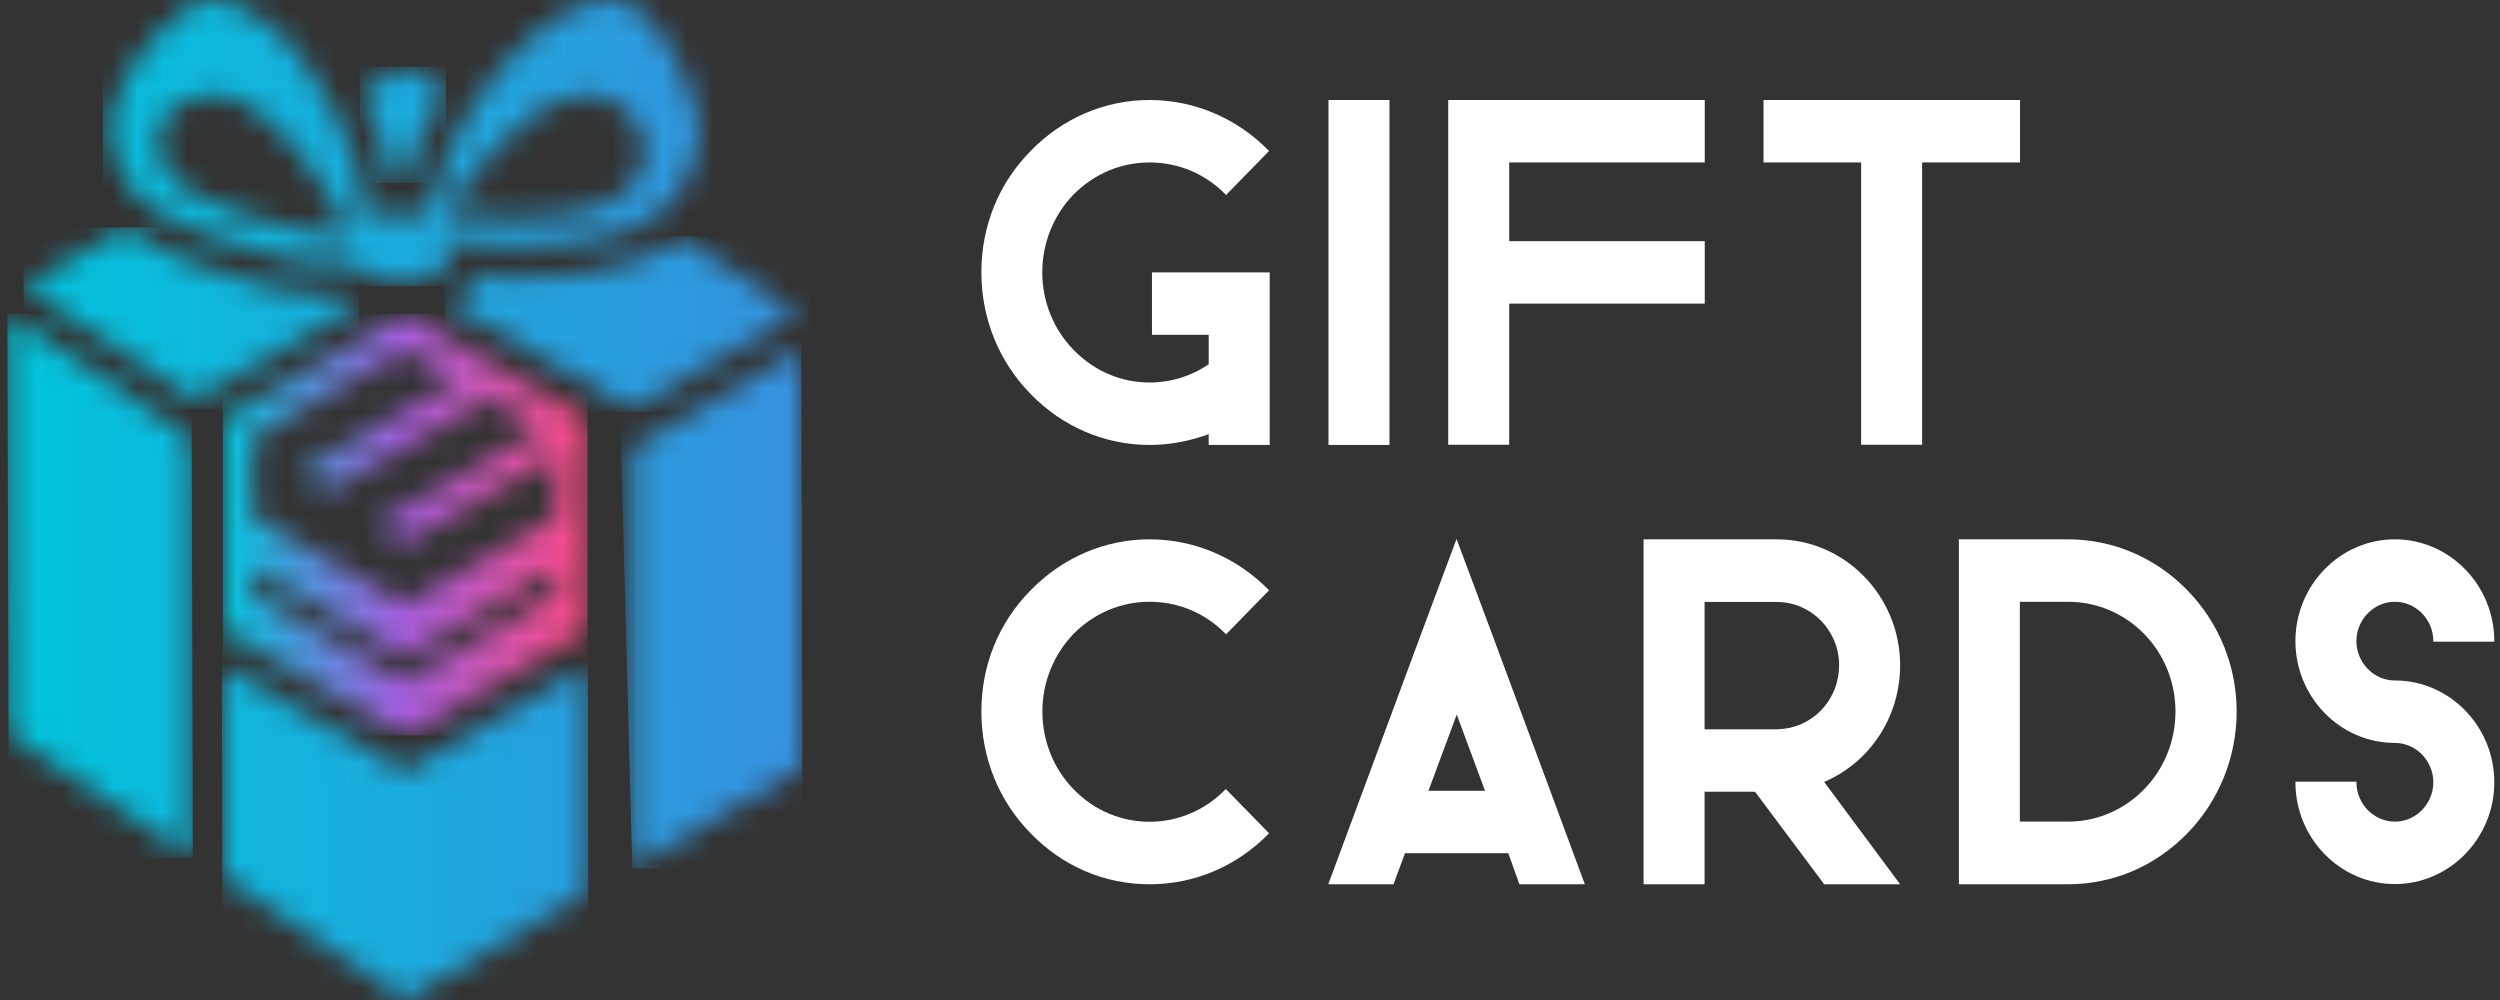<svg xmlns="http://www.w3.org/2000/svg" width="100" height="40" viewBox="0 0 100 40" fill="none"><rect x="0" y="0" width="100" height="40" fill="#333333" stroke="none"/><mask id="mask0_2478_7735" style="mask-type:luminance" maskUnits="userSpaceOnUse" x="8" y="12" width="16" height="18"><path d="M23.501 16.775L23.219 16.614L16.202 12.566L9.215 16.593L8.903 16.775V17.489V25.201L16.202 29.409L23.501 25.201V17.489V16.775ZM22.273 20.671L16.202 24.174L10.142 20.671V17.489L10.564 17.248L10.756 17.137L16.202 13.996L16.665 14.268L18.306 15.214L13.172 18.184L12.86 18.365L11.934 18.899L13.172 19.614L14.41 18.899L15.377 18.345L19.555 15.939L21.659 17.157L16.867 19.926L14.974 20.993L16.212 21.708L22.273 18.204V20.671ZM16.202 27.275L10.142 23.771V22.724L16.202 26.228L22.263 22.724V23.771L16.202 27.275Z" fill="white"></path></mask><g mask="url(#mask0_2478_7735)"><path d="M23.501 12.566H8.913V29.419H23.501V12.566Z" fill="url(#paint0_linear_2478_7735)"></path></g><mask id="mask1_2478_7735" style="mask-type:luminance" maskUnits="userSpaceOnUse" x="17" y="9" width="15" height="8"><path d="M27.142 9.556C26.649 9.979 26.176 10.14 25.693 10.342C24.837 10.694 23.297 11.117 20.79 11.117C20.236 11.117 19.652 11.097 19.048 11.056C18.907 11.429 18.605 11.872 17.991 12.164L25.25 16.372L31.884 12.516L27.223 9.486C27.203 9.506 27.173 9.526 27.142 9.556Z" fill="white"></path></mask><g mask="url(#mask1_2478_7735)"><path d="M17.679 9.486L32.659 9.446L32.971 16.452L17.991 16.503L17.679 9.486Z" fill="url(#paint1_linear_2478_7735)"></path></g><mask id="mask2_2478_7735" style="mask-type:luminance" maskUnits="userSpaceOnUse" x="0" y="9" width="15" height="7"><path d="M0.96 11.469L7.786 16L14.35 12.194C14.098 12.094 13.856 11.973 13.635 11.822C13.534 11.822 13.423 11.832 13.313 11.832C11.954 11.832 10.272 11.469 8.329 10.744C7.031 10.271 5.923 9.818 5.047 9.114L0.96 11.469Z" fill="white"></path></mask><g mask="url(#mask2_2478_7735)"><path d="M0.939 9.114L14.349 9.073L14.369 16.352L0.96 16.392L0.939 9.114Z" fill="url(#paint2_linear_2478_7735)"></path></g><mask id="mask3_2478_7735" style="mask-type:luminance" maskUnits="userSpaceOnUse" x="25" y="13" width="8" height="22"><path d="M25.292 17.933V34.705L32.047 30.738V13.966L25.292 17.933Z" fill="white"></path></mask><g mask="url(#mask3_2478_7735)"><path d="M24.698 12.567L32.047 12.546L32.108 34.946L25.292 34.725L24.698 12.567Z" fill="url(#paint3_linear_2478_7735)"></path></g><mask id="mask4_2478_7735" style="mask-type:luminance" maskUnits="userSpaceOnUse" x="8" y="26" width="16" height="14"><path d="M8.903 35.057L16.202 40L23.511 35.681V26.641L16.202 30.859L8.903 26.641V35.057Z" fill="white"></path></mask><g mask="url(#mask4_2478_7735)"><path d="M8.873 25.865L23.511 26.48L23.541 40.624L8.903 40.01L8.873 25.865Z" fill="url(#paint4_linear_2478_7735)"></path></g><mask id="mask5_2478_7735" style="mask-type:luminance" maskUnits="userSpaceOnUse" x="14" y="2" width="4" height="6"><path d="M14.408 3.707C14.902 4.634 15.455 5.912 15.687 7.301C15.747 7.301 15.808 7.301 15.858 7.301C15.979 7.301 16.089 7.301 16.2 7.311C16.482 6.184 17.046 4.875 17.831 3.617L16.2 2.67L14.408 3.707Z" fill="white"></path></mask><g mask="url(#mask5_2478_7735)"><path d="M14.388 2.67L17.831 2.66L17.841 7.311L14.408 7.321L14.388 2.67Z" fill="url(#paint5_linear_2478_7735)"></path></g><mask id="mask6_2478_7735" style="mask-type:luminance" maskUnits="userSpaceOnUse" x="0" y="12" width="8" height="23"><path d="M0.354 29.359L7.653 34.312V17.53L0.324 12.556L0.354 29.359Z" fill="white"></path></mask><g mask="url(#mask6_2478_7735)"><path d="M0.295 12.556L7.654 12.536L7.715 34.312L0.355 34.362L0.295 12.556Z" fill="url(#paint6_linear_2478_7735)"></path></g><mask id="mask7_2478_7735" style="mask-type:luminance" maskUnits="userSpaceOnUse" x="0" y="11" width="1" height="1"><path d="M0.355 11.822V11.843L0.376 11.812L0.355 11.822Z" fill="white"></path></mask><g mask="url(#mask7_2478_7735)"><path d="M0.376 11.812H0.355V11.852H0.376V11.812Z" fill="url(#paint7_linear_2478_7735)"></path></g><mask id="mask8_2478_7735" style="mask-type:luminance" maskUnits="userSpaceOnUse" x="4" y="0" width="24" height="12"><path d="M17.801 8.55C17.801 8.55 18.214 7.895 18.485 7.533C18.818 7.09 19.522 6.204 20.791 5.036C22.059 3.878 23.449 3.586 24.365 3.969C25.281 4.352 25.805 5.298 25.784 6.154C25.774 6.466 25.613 7.1 25.261 7.462C24.455 8.288 22.865 8.731 20.569 8.731C19.734 8.731 18.818 8.67 17.801 8.55ZM6.646 6.788C6.213 6.053 6.193 4.986 6.817 4.432C7.724 3.647 9.012 3.617 9.979 4.251C10.945 4.885 12.626 6.446 13.985 9.405C13.925 9.415 13.854 9.415 13.774 9.415C12.365 9.415 7.573 8.358 6.646 6.788ZM7.542 0.274C6.485 1.039 4.13 3.274 4.482 5.64C4.603 6.476 4.885 7.1 5.287 7.593C6.042 8.519 7.24 9.013 8.75 9.577C11.086 10.442 12.818 10.694 13.985 10.543C15.002 11.409 16.422 11.409 17.288 11.097C18.153 10.795 17.952 10.13 17.801 9.677C22.17 10.181 24.395 9.526 25.221 9.184C25.643 9.013 26.288 8.64 26.64 8.328C27.103 7.936 27.526 7.261 27.868 6.063C28.482 3.929 26.137 0.677 25.482 0.325C24.818 -0.028 23.65 -0.491 21.415 1.341C19.17 3.174 17.6 6.224 17.288 8.207C17.288 8.207 16.935 8.358 16.834 8.66C16.432 8.509 15.415 8.509 14.549 8.66C14.6 5.66 12.264 2.409 11.297 1.442C10.573 0.727 9.425 0.003 8.448 0.003C8.116 0.003 7.814 0.083 7.542 0.274Z" fill="white"></path></mask><g mask="url(#mask8_2478_7735)"><path d="M4.101 -0.481L28.474 -0.551L28.504 11.409L4.131 11.479L4.101 -0.481Z" fill="url(#paint8_linear_2478_7735)"></path></g><mask id="mask9_2478_7735" style="mask-type:luminance" maskUnits="userSpaceOnUse" x="1" y="11" width="1" height="1"><path d="M1.915 11.822V11.843L1.936 11.812L1.915 11.822Z" fill="white"></path></mask><g mask="url(#mask9_2478_7735)"><path d="M1.935 11.812H1.915V11.852H1.935V11.812Z" fill="url(#paint9_linear_2478_7735)"></path></g><path d="M50.788 10.887V17.798H48.348V17.366C47.602 17.639 46.81 17.798 45.983 17.798C44.193 17.798 42.5 17.071 41.236 15.769C39.95 14.467 39.255 12.734 39.255 10.887C39.255 9.041 39.95 7.323 41.236 6.028C42.5 4.727 44.193 4 45.983 4C47.772 4 49.479 4.727 50.751 6.028H50.773L49.043 7.799L49.021 7.777C48.215 6.952 47.136 6.498 45.983 6.498C44.829 6.498 43.772 6.952 42.944 7.777C41.273 9.51 41.273 12.28 42.944 13.998C43.772 14.846 44.844 15.3 45.983 15.3C46.847 15.3 47.653 15.043 48.348 14.573V13.393H46.079V10.895H50.788V10.887Z" fill="white"></path><path d="M53.139 17.798V4H55.578V17.798H53.139Z" fill="white"></path><path d="M68.19 4V6.498H60.368V9.646H68.19V12.144H60.368V17.79H57.929V4H68.19Z" fill="white"></path><path d="M80.802 4V6.498H76.884V17.79H74.445V6.498H70.541V4H80.802Z" fill="white"></path><path d="M42.944 25.35C42.138 26.197 41.695 27.295 41.695 28.46C41.695 29.626 42.138 30.746 42.944 31.571C44.615 33.304 47.343 33.304 49.021 31.571H49.043L50.773 33.342H50.751C49.479 34.644 47.794 35.371 45.983 35.371C44.171 35.371 42.5 34.644 41.236 33.342C39.95 32.04 39.255 30.315 39.255 28.46C39.255 26.606 39.95 24.896 41.236 23.601C42.508 22.3 44.193 21.573 45.983 21.573C47.772 21.573 49.479 22.3 50.751 23.601H50.773L49.043 25.372L49.021 25.35C48.215 24.525 47.136 24.071 45.983 24.071C44.829 24.071 43.772 24.525 42.944 25.35Z" fill="white"></path><path d="M53.131 35.371L56.954 25.062L58.262 21.558L59.571 25.062L62.01 31.632L62.934 34.129L63.393 35.371H60.776L60.332 34.129H56.2L55.741 35.371H53.124H53.131ZM59.401 31.632L58.27 28.581L57.138 31.632H59.408H59.401Z" fill="white"></path><path d="M72.966 31.276L76.005 35.371H72.951V35.348L70.201 31.669H68.183V35.371H65.743V21.573H71.066C73.794 21.573 76.005 23.836 76.005 26.614C76.005 28.657 74.814 30.489 72.966 31.276ZM68.183 29.172H71.066C71.184 29.172 71.281 29.149 71.377 29.149C72.626 28.99 73.565 27.908 73.565 26.614C73.565 25.213 72.449 24.078 71.066 24.078H68.183V29.172Z" fill="white"></path><path d="M87.485 23.601C88.756 24.903 89.466 26.629 89.466 28.46C89.466 30.292 88.756 32.04 87.485 33.342C86.213 34.644 84.528 35.371 82.716 35.371H78.355V21.573H82.716C84.52 21.573 86.213 22.3 87.485 23.601ZM80.794 24.071V32.865H82.716C85.097 32.865 87.019 30.898 87.019 28.46C87.019 26.023 85.097 24.071 82.716 24.071H80.794Z" fill="white"></path><path d="M99.772 25.645V25.668H97.333V25.645C97.333 24.782 96.638 24.071 95.795 24.071C94.952 24.071 94.257 24.782 94.257 25.645C94.257 26.508 94.952 27.219 95.795 27.219C97.983 27.219 99.772 29.051 99.772 31.291C99.772 33.531 97.983 35.363 95.795 35.363C93.606 35.363 91.817 33.531 91.817 31.291V31.268H94.257V31.291C94.257 32.154 94.952 32.865 95.795 32.865C96.638 32.865 97.333 32.154 97.333 31.291C97.333 30.428 96.638 29.717 95.795 29.717C93.606 29.717 91.817 27.885 91.817 25.645C91.817 23.405 93.606 21.573 95.795 21.573C97.983 21.573 99.772 23.405 99.772 25.645Z" fill="white"></path><defs><linearGradient id="paint0_linear_2478_7735" x1="8.91" y1="20.993" x2="23.502" y2="20.993" gradientUnits="userSpaceOnUse"><stop stop-color="#00C5DC"></stop><stop offset="0.485" stop-color="#A55FE2"></stop><stop offset="1" stop-color="#FF4982"></stop></linearGradient><linearGradient id="paint1_linear_2478_7735" x1="-2.498" y1="13.04" x2="33.628" y2="12.94" gradientUnits="userSpaceOnUse"><stop stop-color="#00C5DC"></stop><stop offset="1" stop-color="#3791E0"></stop></linearGradient><linearGradient id="paint2_linear_2478_7735" x1="0.188" y1="12.759" x2="32.046" y2="12.671" gradientUnits="userSpaceOnUse"><stop stop-color="#00C5DC"></stop><stop offset="1" stop-color="#3791E0"></stop></linearGradient><linearGradient id="paint3_linear_2478_7735" x1="0.241" y1="23.837" x2="32.095" y2="23.749" gradientUnits="userSpaceOnUse"><stop stop-color="#00C5DC"></stop><stop offset="1" stop-color="#3791E0"></stop></linearGradient><linearGradient id="paint4_linear_2478_7735" x1="0.263" y1="33.281" x2="32.129" y2="33.193" gradientUnits="userSpaceOnUse"><stop stop-color="#00C5DC"></stop><stop offset="1" stop-color="#3791E0"></stop></linearGradient><linearGradient id="paint5_linear_2478_7735" x1="0.174" y1="5.043" x2="32.048" y2="4.955" gradientUnits="userSpaceOnUse"><stop stop-color="#00C5DC"></stop><stop offset="1" stop-color="#3791E0"></stop></linearGradient><linearGradient id="paint6_linear_2478_7735" x1="0.249" y1="23.464" x2="32.123" y2="23.376" gradientUnits="userSpaceOnUse"><stop stop-color="#00C5DC"></stop><stop offset="1" stop-color="#3791E0"></stop></linearGradient><linearGradient id="paint7_linear_2478_7735" x1="0.355" y1="11.828" x2="0.376" y2="11.828" gradientUnits="userSpaceOnUse"><stop stop-color="#00C5DC"></stop><stop offset="1" stop-color="#3791E0"></stop></linearGradient><linearGradient id="paint8_linear_2478_7735" x1="0.175" y1="5.508" x2="32.049" y2="5.42" gradientUnits="userSpaceOnUse"><stop stop-color="#00C5DC"></stop><stop offset="1" stop-color="#3791E0"></stop></linearGradient><linearGradient id="paint9_linear_2478_7735" x1="1.913" y1="11.828" x2="1.934" y2="11.828" gradientUnits="userSpaceOnUse"><stop stop-color="#00C5DC"></stop><stop offset="1" stop-color="#3791E0"></stop></linearGradient></defs></svg>